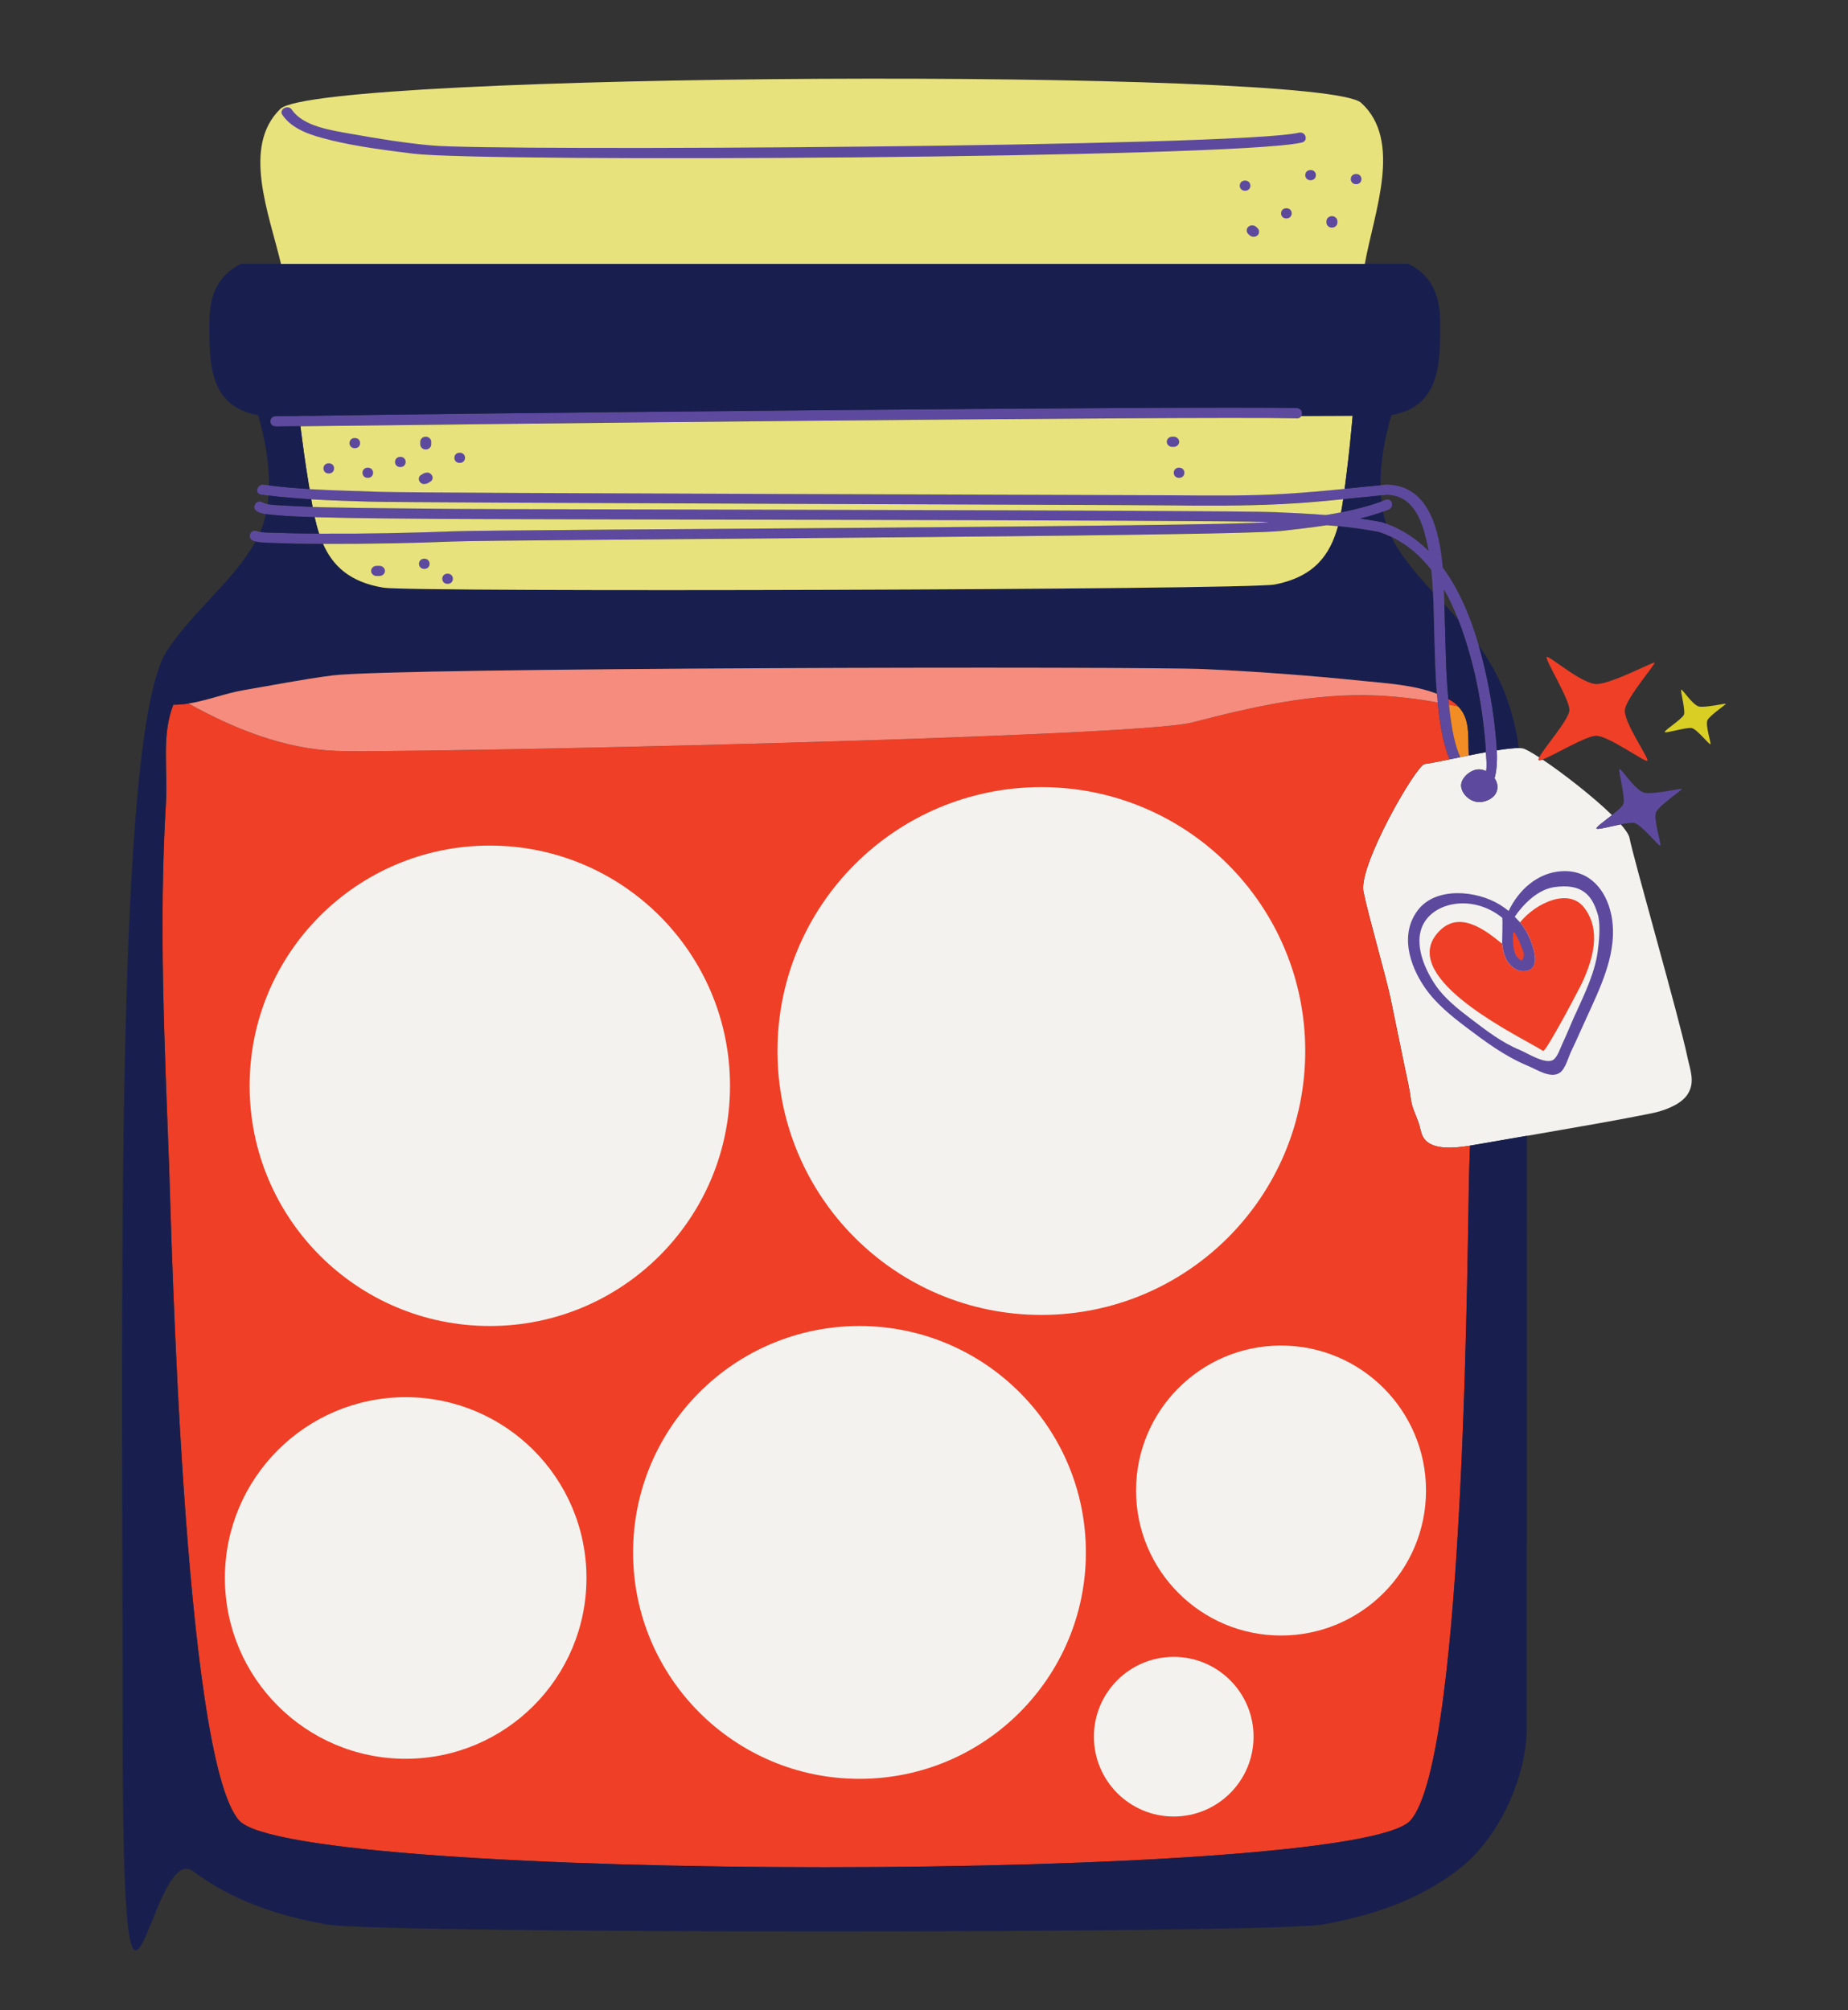 <?xml version="1.0" encoding="UTF-8"?>
<svg id="Capa_1" xmlns="http://www.w3.org/2000/svg" version="1.1" xmlns:xlink="http://www.w3.org/1999/xlink" viewBox="0 0 4634.6 5041">
  <rect x="0" y="0" width="4634.6" height="5041" fill="#333333" stroke="none"/>
  <!-- Generator: Adobe Illustrator 29.2.0, SVG Export Plug-In . SVG Version: 2.1.0 Build 108)  -->
  <defs>
    <style>
      .st0 {
        fill: #ef3f26;
      }

      .st1 {
        fill: #f58c7d;
      }

      .st2 {
        fill: #f3f2ee;
      }

      .st3 {
        fill: #181f4e;
      }

      .st4 {
        fill: #d9ce24;
      }

      .st5 {
        fill: #e8e27c;
      }

      .st6 {
        fill: #f28d26;
      }

      .st7 {
        fill: #5d4a9e;
      }
    </style>
  </defs>
  <g>
    <path class="st2" d="M4086.7,2101.5c-1.5-8.2-9.6-20.2-21.9-34.2-26.5,5.3-57.5,13.7-60.7,10.7-3-2.7,19-18.3,38.7-33.8-47.6-46.6-123.3-105.3-174.2-139.4-4.5,1.6-7.7,2.3-9.1,1.6-1.4-.7-.9-3.2.9-6.9-19.2-12.5-34-20.8-40.9-22.5-2.5-.6-5.9-.9-9.8-1-12.8-.2-32.7,2.1-55.7,5.7.9,20,.6,48.3-5.8,70.1,3.2,4.6,5.5,9.6,6.5,14.6,4.6,23.9-13.2,40.3-37.6,44.5-23.9,4.1-48-14.3-52.3-36.1-4-20.2,19.6-43,41-45.1,7.2-.7,14.6,1,21.4,4.2,2-14.3.4-32.7-.2-42.6,0-1.6-.2-3.3-.3-4.9-14.1,2.5-28.6,5.3-43,8.2-7.2,1.4-14.3,2.8-21.4,4.3-9.1,1.8-18,3.7-26.5,5.4-27.3,5.5-50.4,10.2-62.7,11.7-21.8,2.8-166.9,255.6-153.7,319.8,13.2,64.1,57,214.4,68.3,269.2,11.8,57.4,23.6,114.8,35.5,172.2,5.3,26,11.8,52.2,15,78.3,2.7,22,12.2,39.1,19.5,60.1,4.1,11.6,5.6,25.8,11.7,36.5,19.2,33.4,78.1,27.3,117.3,21,6.2-1,11.9-2,16.8-2.9,42-7.3,83.9-14.5,125.9-21.8,18.3-3.2,36.6-6.3,54.9-9.5,86.4-15,172.9-29.8,258.8-47.2,28.6-5.8,67.8-19.8,86.1-43.1.9-1.2,1.8-2.4,2.6-3.6,20.8-31.2,6.5-62.5-.1-94.8-19.1-93-136.3-501.1-145-548.6Z"/>
    <path class="st7" d="M4040.6,2292.9c-12.2-58.8-52.4-111.6-122.6-108.2-63.1,3.1-110.3,48.8-134.5,99.7-7.1-5.7-14.5-11-22.5-15.9-57.9-35.5-159.5-45.4-204.8,13.5-45.7,59.5-22.1,137.3,16.7,194,27,39.5,65.6,71,104.4,100.3,48.5,36.6,96,72.1,153.5,96.2,23.1,9.2,58.5,34,81.8,17.1,13.4-9.7,21-38.9,27.7-53,11.9-24.7,22.9-49.8,34.2-74.7,38.4-84.8,85.6-175.2,66.2-269.1ZM3950.5,2543.9c-9.2,20.3-21.9,51.8-31.5,71.9-5.5,11.4-12.2,33.7-23.1,41.6-19,13.7-66.2-17.1-85-24.6-46.7-19.6-82.9-48.3-122.4-78.1-31.5-23.8-66-51.3-87.9-83.5-31.5-46.2-60.5-117.3-23.4-165.6,36.8-47.9,124.7-57.3,189.9-4.3,2.3,1.8-.3,62.7,0,65.4,1.1,12.2,3.8,24.2,8.5,35.4,9.1,21.9,35,41.6,60,30.6,26.9-11.9,9.1-59.4,2.3-76.3-6.4-15.8-15.1-30.2-25.5-43.1l-13.6-14.3c21.5-31.7,57.6-68.2,99-74.3,71.6-10.5,95.1,22.9,108.1,64.8,8.3,22,5.2,64.2,2,87.6-5.2,56.7-33.6,114.8-57.3,166.9Z"/>
    <path class="st0" d="M3569.2,2852c-6.2-10.7-7.7-24.9-11.7-36.5-7.3-21-16.8-38-19.5-60.1-3.2-26.1-9.6-52.3-15-78.3-11.8-57.4-23.6-114.8-35.5-172.2-11.3-54.8-55.1-205.1-68.3-269.2-13.2-64.1,131.9-317,153.7-319.8,12.3-1.6,35.3-6.2,62.7-11.7-9.1-21.6-15-44.5-19.1-65.9-5-25.4-8.4-51-10.9-76.7-49.5-8.7-99.5-14.9-150.4-17.3-159-7.4-314,28.3-466,67.7-146.8,38.1-1992.4,77.5-2146.2,71.2-130.8-5.3-257-55.8-370.2-118.9-12.7,2-25.4,3.1-38,2.9-30.4,77.3-13.6,163.1-18.4,243.2-18.5,305.4-3.5,611.5,7.9,916.8,4.9,131.2,34.7,1482.6,175.8,1638.4,141.1,155.9,2795.9,155.9,2937,0,141.1-155.9,142.9-1507.2,147.8-1638.4.7-18.1,1.3-36.2,1.9-54.3-39.3,6.4-98.1,12.4-117.3-21Z"/>
    <path class="st3" d="M3686.6,2872.9c-.6,18.1-1.3,36.2-1.9,54.3-4.9,131.2-6.7,1482.6-147.8,1638.4-141.1,155.9-2795.9,155.9-2937,0-141.1-155.9-170.9-1507.2-175.8-1638.4-11.4-305.4-26.3-611.4-7.9-916.8,4.8-80.1-11.9-165.9,18.4-243.2,12.6.2,25.3-.9,38-2.9h0c30-4.7,60.1-14.1,89.9-22.3,3.4-.9,6.8-1.8,10.2-2.7,1.4-.4,2.8-.8,4.2-1.1,4.8-1.2,9.7-2.4,14.5-3.5,1.2-.3,2.4-.5,3.6-.8,5.1-1.1,10.2-2.2,15.3-3,73.8-12.6,148.6-27.4,222.9-37,156.6-20.1,2028.1-23.1,2187.2-15.9,132.5,6,266.2,16.2,397.3,29.6,57.8,5.9,128.4,9.9,185.7,32.2-3.7-46.1-4.9-92.4-6.2-138.4-1.1-38.5-1.5-77.7-3.6-116.7-37.5-40.7-73.5-82-99.6-129.2-1.6-2.8-2.9-5.7-4.3-8.6-10.3-4.9-21-9.3-32.4-12.9-33.6-6.5-67.8-11.1-102.1-14.5-19.4,71.1-58.5,127-158.8,146.3-70.2,13.5-2163.6,19.4-2234.3,8-85.3-13.8-127.8-55-152.1-110-3.8,0-7.6,0-11.4,0-37.7-.3-75.4-.7-113.1-2.4-14-.7-30.4-.2-44.5-3.3-56.9,100.6-157.8,175-222.5,274.2-133.5,204.8-110.9,1644.4-110.9,2698.9s66.8,279.8,176.6,361.2c103.5,76.7,212.5,111,333.8,133.6,126.4,23.5,2374.1,23.5,2500.5,0,121.2-22.6,230.2-56.9,333.8-133.6,109.9-81.4,176.7-239.7,176.7-361.2s0-1419.8.3-1483c-42,7.3-83.9,14.5-125.9,21.8-5,.9-10.7,1.9-16.8,2.9Z"/>
    <path class="st7" d="M691.3,1069.4c20.7,0,41.4-.2,62.1-.5,266.9-3.6,2231.5-25.8,2498.6-20,5.7.1,9.5-2.4,11.6-5.9,4.4-7.5.5-19.4-11.6-19.7-255.9-5.6-2209.4,14.5-2465.1,19.4-12.2.2-24.4.4-36.6.6-19.6.2-39.3.4-58.9.5-17.8,0-17.8,25.6,0,25.6Z"/>
    <path class="st7" d="M3589.5,1429.9c2,18.2,3.3,36.5,4.3,54.8,2.1,39,2.5,78.2,3.6,116.7,1.3,46,2.5,92.3,6.2,138.4.6,7.3,1.3,14.5,2,21.8,2.6,25.7,6,51.3,10.9,76.7,4.2,21.3,10.1,44.3,19.1,65.9,8.5-1.7,17.4-3.5,26.5-5.4-15.2-33.6-20.9-73-25.2-104.8-1.2-9-2.3-18.1-3.2-27.2-.5-4.4-.9-8.9-1.3-13.3-7-73.4-6.8-147.5-9.5-221-.2-5.3-.4-11-.5-17.1-.3-11.4-.6-24-1.1-37.5,13.9,24.3,25.6,50,35.8,75.7,12.2,31.2,22,62.6,30.3,92.2,16.6,59.6,27.4,120.7,34.3,181.9,2.2,19.5,3.8,39,4.9,58.5,0,1.6.2,3.3.3,4.9.5,10,2.2,28.3.2,42.6-6.8-3.2-14.2-4.9-21.4-4.2-21.3,2.1-45,24.9-41,45.1,4.3,21.8,28.5,40.3,52.3,36.1,24.4-4.2,42.2-20.6,37.6-44.5-1-5-3.2-10-6.5-14.6,6.4-21.7,6.7-50.1,5.8-70.1-.1-2.7-.3-5.3-.4-7.7-4.5-66.9-15-133.7-30.4-199.3-4.3-18.5-9.3-37.7-14.9-57.1-19.4-66.8-47.5-136.7-90-194.3-8.3-95.5-35.3-202.5-135.3-207.6-1.4-.3-2.9-.5-4.6-.3-1.3,0-2.4.1-3.5.3-4.1.4-8.2.8-12.3,1.2-30,2.9-60.1,5.9-90.1,8.9-48.5,4.7-97,9.2-145.7,12.2-93,5.7-186.9,4.7-280,3.9-97.2-.8-1892.5-5.1-1989.6-8.6-60.3-2.2-120.5-3.3-180.6-6.9-34-2-67.9-4.9-101.8-9.1-4.1-.5-8.2-.9-12.3-1.5-17.4-2.4-24.9,22.3-7.3,24.7,6.2.8,12.4,1.5,18.6,2.3,35.6,4.3,71.3,7.2,107,9.4,49.1,2.9,98.4,4.4,147.7,5.8,101.9,3,1901.8,8.1,2003.7,9.3,93.9,1.2,188.3,1.4,282.1-3.1,51.7-2.5,103.2-7.2,154.7-12.3,31.6-3.2,63.1-6.4,94.6-9.5,5-.5,9.9-1,14.9-1.4,65.8,1.2,87.7,65,99.2,115,2,8.7,3.7,17.4,5.3,26.1-29.5-29.6-64.6-53.5-106.4-68.8-2.5-.9-5.1-1.8-7.7-2.7-1.1-.6-2.4-1.1-3.8-1.3-1.3-.4-2.6-.6-3.8-.7-16.5-3.1-33.2-5.8-49.9-8.1,19.6-4.9,38.8-10.5,57.6-17.2,4.4-1.6,8.8-3.2,13.2-4.8,16.2-6.3,9.1-31-7.3-24.7-3.2,1.3-6.5,2.4-9.7,3.6-32.6,11.9-66.7,20.6-101.5,27.4-12.5,2.4-25.1,4.7-37.8,6.7-42.3-3.3-84.7-5.2-126.8-7.1-118.1-5.3-1934.7-6.9-2052.9-8.2-107.4-1.2-214.9-1.5-322.2-3.9-13.2-.3-26.4-.6-39.6-1-24.7-.8-49.3-1.8-73.9-3.4-10.5-.7-26.4-1-38.8-3.3-5.4-1-10.1-2.4-13.4-4.4-14.9-9.1-28.7,13-14,22.1,6.5,4,14.6,6,23,7.3,8.2,1.2,16.6,1.7,23.9,2.4,32.7,3.3,65.7,4.2,98.5,5.2,1,0,2.1,0,3.1,0,106.2,3.2,212.5,3.3,318.7,4.3,121.7,1.2,1941.7,2.8,2063.3,7.6,2.4,0,4.8.2,7.2.3-114.8,12-1928.5,18.6-2043.9,23.1-110.8,4.4-221.8,6.5-332.6,5.9-1.5,0-3,0-4.5,0-35.7-.2-71.5-.7-107.2-2.1-12.6-.5-27.4,0-40.3-2-3.5-.5-6.8-1.2-10-2.2-16.9-5.3-24.1,19.4-7.3,24.6,1.8.6,3.7,1.1,5.6,1.5,14.2,3.2,30.5,2.6,44.5,3.3,37.7,1.8,75.4,2.2,113.1,2.4,3.8,0,7.6,0,11.4,0,109.1.6,218.3-1.7,327.3-5.9,125.4-4.8,1949.1-12.4,2073.8-26.3,38.2-4.2,77.4-8.6,116.3-14.6,9.3.7,18.5,1.5,27.8,2.4,34.4,3.4,68.5,8,102.1,14.5,11.3,3.6,22.1,8,32.4,12.9,40.4,19.4,73,48.6,99.7,83.1Z"/>
    <path class="st5" d="M3252,1049c-267-5.8-2231.7,16.4-2498.6,20,5.7,45.7,12,91.3,19.5,136.8,1.1,7,2.3,13.9,3.4,20.8,60.1,3.6,120.4,4.7,180.6,6.9,97.1,3.5,1892.4,7.8,1989.6,8.6,93.2.8,187,1.8,280-3.9,48.7-3,97.2-7.4,145.7-12.2,1.4-11.1,2.8-22.3,4.3-33.7,6.4-49.8,11.4-99.7,15.8-149.6-35.7.2-79.5.4-128.7.6-2.1,3.5-5.9,6-11.6,5.9Z"/>
    <path class="st5" d="M3181.4,1309.2c-2.4,0-4.8-.2-7.2-.3-121.6-4.8-1941.6-6.4-2063.3-7.6-106.2-1.1-212.5-1.2-318.7-4.3-1,0-2.1,0-3.1,0,3.2,14.3,6.8,28.1,11.2,41.3,1.5,0,3,0,4.5,0,110.9.6,221.8-1.6,332.6-5.9,115.4-4.6,1929.1-11.1,2043.9-23.1Z"/>
    <path class="st5" d="M3211.3,1331.6c-124.7,13.9-1948.4,21.5-2073.8,26.3-109,4.2-218.2,6.5-327.3,5.9,24.3,55,66.8,96.2,152.1,110,70.6,11.4,2164.1,5.5,2234.3-8,100.3-19.3,139.4-75.2,158.8-146.3-9.2-.9-18.5-1.7-27.8-2.4-38.9,6-78.1,10.3-116.3,14.6Z"/>
    <path class="st5" d="M2931.9,1267.3c-101.9-1.3-1901.8-6.3-2003.7-9.3-49.3-1.5-98.6-2.9-147.7-5.8,1.1,6.4,2.2,12.8,3.4,19.1,13.2.4,26.4.8,39.6,1,107.4,2.4,214.8,2.7,322.2,3.9,118.3,1.3,1934.8,2.9,2052.9,8.2,42.1,1.9,84.5,3.8,126.8,7.1,12.6-2,25.2-4.2,37.8-6.7,2-10.8,3.8-21.7,5.4-32.9-51.5,5.1-103,9.9-154.7,12.3-93.8,4.5-188.2,4.3-282.1,3.1Z"/>
    <path class="st6" d="M3636.9,1794c4.4,31.7,10.1,71.2,25.2,104.8,7-1.4,14.2-2.8,21.4-4.3,0,0,0,0,0,0-2.5-48.8,4.3-91.4-26.6-122.9-7.7-1.6-15.5-3.2-23.2-4.7,1,9.1,2,18.1,3.2,27.1Z"/>
    <path class="st3" d="M3464.8,1309.3c1.5.3,2.7.8,3.8,1.3,2.6.9,5.2,1.7,7.7,2.7-3.1-9.8-5.7-19.7-7.7-30-18.7,6.7-38,12.3-57.6,17.2,16.7,2.3,33.4,4.9,49.9,8.1,1.2,0,2.5.2,3.8.7Z"/>
    <path class="st3" d="M3632.3,1753.5c2.3,1.3,4.6,2.5,6.9,3.8,2.7,1.7,5.2,3.5,7.6,5.3.7.5,1.4,1,2.1,1.6,1.8,1.4,3.4,2.9,5,4.3,34.5,31.7,27.1,75.5,29.6,125.9,0,0,0,0,0,0,14.4-2.9,28.9-5.7,43-8.2-1.1-19.6-2.7-39.1-4.9-58.5-6.9-61.2-17.7-122.3-34.3-181.9-8.2-29.5-18-60.9-30.3-92.2-11.4-12.9-23-25.6-34.7-38.2.1,6,.3,11.8.5,17.1,2.7,73.5,2.5,147.6,9.5,221Z"/>
    <path class="st3" d="M647.2,1041.2c15.6,52,27.9,114.9,27.3,176.2,33.8,4.2,67.8,7.1,101.8,9.1-1.1-6.9-2.2-13.8-3.4-20.8-7.5-45.5-13.7-91.1-19.5-136.8-20.7.3-41.4.5-62.1.5-17.8,0-17.8-25.5,0-25.6,19.6,0,39.3-.2,58.9-.5,0-.3,0-.5,0-.8,11.5,0,23.8.1,36.7.2,255.7-4.9,2209.2-25,2465.1-19.4,12.1.3,16,12.2,11.6,19.7,49.3-.2,93.1-.4,128.7-.6-4.4,49.9-9.4,99.8-15.8,149.6-1.4,11.3-2.8,22.5-4.3,33.7,30-2.9,60.1-6,90.1-8.9-.5-61.1,11.7-123.9,27.3-175.8,124.2-21.8,122.6-132.4,122.1-236.7-.4-77.3-32-119.3-79.6-142.7H604.7c-47.6,23.3-79.3,65.4-79.6,142.7-.5,104.3-2.1,214.9,122.1,236.7Z"/>
    <path class="st3" d="M3753.4,1873.9c.2,2.4.3,5,.4,7.7,23-3.7,42.8-6,55.7-5.7-16-103.7-43.7-170.6-91.3-243.6-3.2-5-6.6-9.8-10-14.7,5.6,19.4,10.6,38.6,14.9,57.1,15.3,65.5,25.8,132.3,30.4,199.3Z"/>
    <path class="st3" d="M783.9,1271.2c-1.2-6.3-2.3-12.6-3.4-19.1-35.8-2.1-71.4-5.1-107-9.4-.5,7.3-1.3,14.5-2.3,21.6,12.4,2.4,28.3,2.6,38.8,3.3,24.6,1.7,49.3,2.7,73.9,3.4Z"/>
    <path class="st3" d="M3368.7,1251.9c-1.6,11.2-3.4,22.2-5.4,32.9,34.8-6.8,68.9-15.5,101.5-27.4-.6-5-1.1-10-1.4-15-31.5,3.1-63.1,6.3-94.6,9.5Z"/>
    <path class="st3" d="M652.8,1334.1c13,2,27.7,1.5,40.3,2,35.7,1.4,71.5,1.9,107.2,2.1-4.4-13.2-8-27-11.2-41.3-32.8-1-65.8-1.9-98.5-5.2-7.3-.7-15.7-1.2-23.9-2.4-3.4,15.5-7.9,30.5-13.9,44.8Z"/>
    <path class="st1" d="M3603.6,1739.8c-57.3-22.3-127.9-26.3-185.7-32.2-131.1-13.4-264.9-23.6-397.3-29.6-159.1-7.2-2030.6-4.2-2187.2,15.9-74.3,9.6-149.1,24.4-222.9,37-5.1.9-10.2,1.9-15.3,3-1.2.3-2.4.5-3.6.8-4.8,1.1-9.7,2.3-14.5,3.5-1.4.4-2.8.7-4.2,1.1-3.4.9-6.8,1.8-10.2,2.7-29.9,8.2-59.9,17.7-89.9,22.3h0c113.3,63.1,239.4,113.6,370.2,118.9,153.8,6.2,1999.3-33.1,2146.2-71.2,152.1-39.5,307.1-75.1,466-67.7,50.9,2.4,101,8.5,150.4,17.3-.7-7.3-1.4-14.5-2-21.8Z"/>
    <path class="st0" d="M3657.1,1771.6c-1-1.1-2.1-2.1-3.2-3.1-1.6-1.5-3.2-2.9-5-4.3-.7-.5-1.4-1.1-2.1-1.6-2.4-1.8-4.8-3.6-7.6-5.3-2.2-1.4-4.6-2.5-6.9-3.8.4,4.4.9,8.9,1.3,13.3,7.8,1.5,15.6,3.1,23.4,4.8Z"/>
    <path class="st0" d="M3816.4,2409.1c6.4-8.8,6.9-18,1.6-27.8-5-14.5-10.5-29.4-19.5-42.3-.6-.8-1.2-1.5-1.8-2.3-.6,1.2-1.2,2.4-1.8,3.6-.7,6.9-.9,13.8-.5,20.7,1,16.3,2.9,39.3,22,48Z"/>
    <path class="st0" d="M3812.3,2313.1c10.4,13,19.1,27.3,25.5,43.1,6.8,16.9,24.6,64.4-2.3,76.3-25,11-50.9-8.6-60-30.6-4.7-11.2-7.4-23.2-8.5-35.4-44.3-36.2-106.3-82.7-156.6-32.3-109.4,109.7,172.3,250.7,241.8,290.8,6,3.5,11.9,6.9,17.7,10.4,6.9,4.1,92.6-159.1,98.7-172.5,26.7-58.7,47.8-130.8,3.9-187.3-37.8-48.7-119.2-12.9-160.3,37.3Z"/>
    <path class="st0" d="M4149.2,1661.6c-6.4-.4-105.9,51.8-143.3,53.8-37.4,2-121.4-72.9-126.9-67.7s58,106.5,56.9,133.5c-.9,23.2-64.4,95.3-75.7,118.2-1.8,3.7-2.3,6.2-.9,6.9,1.4.7,4.6,0,9.1-1.6,27.9-10,107.3-58.6,133.8-59.5,30.7-1.1,123.2,67.2,129.2,62.7,6-4.4-60.5-97.5-56.3-128.3,4.2-30.8,80.5-117.6,74.1-118Z"/>
    <path class="st7" d="M4124.2,1988c-22.4-4.5-58.5-61.4-62.6-59.2-4.1,2.2,15.2,71.5,9.7,87.2-2.2,6.5-14.9,17.3-28.7,28.2-19.7,15.5-41.7,31.1-38.7,33.8,3.3,3,34.2-5.5,60.7-10.7,14.5-2.9,27.7-4.9,34.2-3.4,18.3,4.1,60.5,58.3,64.8,56.6,4.3-1.7-18.2-66.6-10.2-84.1,7.9-17.5,68.3-56.9,64.6-58.1s-71.5,14.3-93.9,9.8Z"/>
    <path class="st4" d="M4261.1,1771.8c-16-3.2-41.7-43.8-44.7-42.3-3,1.6,10.8,51,6.9,62.3-3.9,11.2-51.7,41-48.1,44.2,3.6,3.3,54.7-13,67.8-10.1,13,2.9,43.2,41.6,46.3,40.4,3.1-1.2-13-47.5-7.3-60,5.7-12.5,48.8-40.6,46.1-41.5-2.6-.9-51,10.2-67,7Z"/>
    <path class="st5" d="M703.1,273.1c-97.3,94.3-28.3,262.5,1.6,388.7h2718.1c22.9-128.3,95.5-308.8-9.1-403.9-97.9-89-2615.7-76.7-2710.5,15.1Z"/>
    <g>
      <path class="st7" d="M3286.8,452c17.8,0,17.8-25.6,0-25.6s-17.8,25.6,0,25.6Z"/>
      <path class="st7" d="M3340.3,570.9c7.5,0,13.8-5.8,13.8-12.8v-3.3c0-7-6.3-12.8-13.8-12.8s-13.8,5.8-13.8,12.8v3.3c0,7,6.3,12.8,13.8,12.8Z"/>
      <path class="st7" d="M3134.2,590.2c5.3,4.9,14.2,4.9,19.5,0s5.3-13.2,0-18.1c-1.2-1.1-2.4-2.2-3.6-3.3-5.3-4.9-14.2-4.9-19.5,0-5.3,4.9-5.3,13.2,0,18.1,1.2,1.1,2.4,2.2,3.6,3.3Z"/>
      <path class="st7" d="M3122.5,452.8c-17.8,0-17.8,25.6,0,25.6s17.8-25.6,0-25.6Z"/>
      <path class="st7" d="M3226.1,547.8c17.8,0,17.8-25.6,0-25.6-17.8,0-17.8,25.6,0,25.6Z"/>
      <path class="st7" d="M3401,461.9c17.8,0,17.8-25.6,0-25.6-17.8,0-17.8,25.6,0,25.6Z"/>
      <path class="st7" d="M889.8,1124c17.8,0,17.8-25.6,0-25.6s-17.8,25.6,0,25.6Z"/>
      <path class="st7" d="M1064.1,1213.9c3.6-.3,6.1-.8,9.2-2.3,1.1-.5,2.1-1.3,3-2.1,5.1-1.9,8.7-6,8.7-11.6s-6.3-13.4-13.8-12.8c-3.6.3-6.1.8-9.2,2.3-1.1.5-2.1,1.3-3,2.1-5.1,1.9-8.7,6-8.7,11.6,0,6.5,6.3,13.4,13.8,12.8Z"/>
      <path class="st7" d="M1067.7,1127.3c7.5,0,13.8-5.8,13.8-12.8v-6.6c0-7-6.3-12.8-13.8-12.8s-13.8,5.8-13.8,12.8v6.6c0,7,6.3,12.8,13.8,12.8Z"/>
      <path class="st7" d="M1004,1171.3c17.8,0,17.8-25.6,0-25.6s-17.8,25.6,0,25.6Z"/>
      <path class="st7" d="M922.4,1198.4c17.8,0,17.8-25.6,0-25.6s-17.8,25.6,0,25.6Z"/>
      <path class="st7" d="M824.5,1187.4c17.8,0,17.8-25.6,0-25.6-17.8,0-17.8,25.6,0,25.6Z"/>
      <path class="st7" d="M951.6,1418.9h-7.1c-7.5,0-13.8,5.8-13.8,12.8s6.3,12.8,13.8,12.8h7.1c7.5,0,13.8-5.8,13.8-12.8s-6.3-12.8-13.8-12.8Z"/>
      <path class="st7" d="M1064.1,1401.1c-17.8,0-17.8,25.6,0,25.6s17.8-25.6,0-25.6Z"/>
      <path class="st7" d="M1152.9,1160.9c17.8,0,17.8-25.6,0-25.6-17.8,0-17.8,25.6,0,25.6Z"/>
      <path class="st7" d="M2957.3,1107.9c0-7-6.3-12.8-13.8-12.8h-3.6c-7.5,0-13.8,5.8-13.8,12.8s6.3,12.8,13.8,12.8h3.6c7.5,0,13.8-5.8,13.8-12.8Z"/>
      <path class="st7" d="M2957,1198.4c17.8,0,17.8-25.6,0-25.6s-17.8,25.6,0,25.6Z"/>
      <path class="st7" d="M1122.5,1438.6c-17.8,0-17.8,25.6,0,25.6,17.8,0,17.8-25.6,0-25.6Z"/>
      <path class="st7" d="M827.7,351.2c68,16.6,139.3,25.5,208.8,34.2,176,21.9,2056,11.8,2228.3-27.9,17.3-4,10-28.6-7.4-24.7-154.9,35.7-2015.5,46.5-2174.4,32-68.6-6.2-136.8-17.4-204.5-29.5-47.9-8.5-118.5-18.5-146.5-60.2-9.4-14-33.3-1.1-23.9,12.9,25.5,37.8,75.5,52.3,119.6,63Z"/>
    </g>
  </g>
  <circle class="st2" cx="1228.4" cy="2722.9" r="602.4"/>
  <circle class="st2" cx="2611.6" cy="2635.7" r="661.8"/>
  <circle class="st2" cx="2155.5" cy="3893.1" r="567.8"/>
  <circle class="st2" cx="3212.7" cy="3737.9" r="363.6"/>
  <circle class="st2" cx="2943.6" cy="4355.2" r="200.2"/>
  <circle class="st2" cx="1017.4" cy="3957.2" r="453.4"/>
</svg>